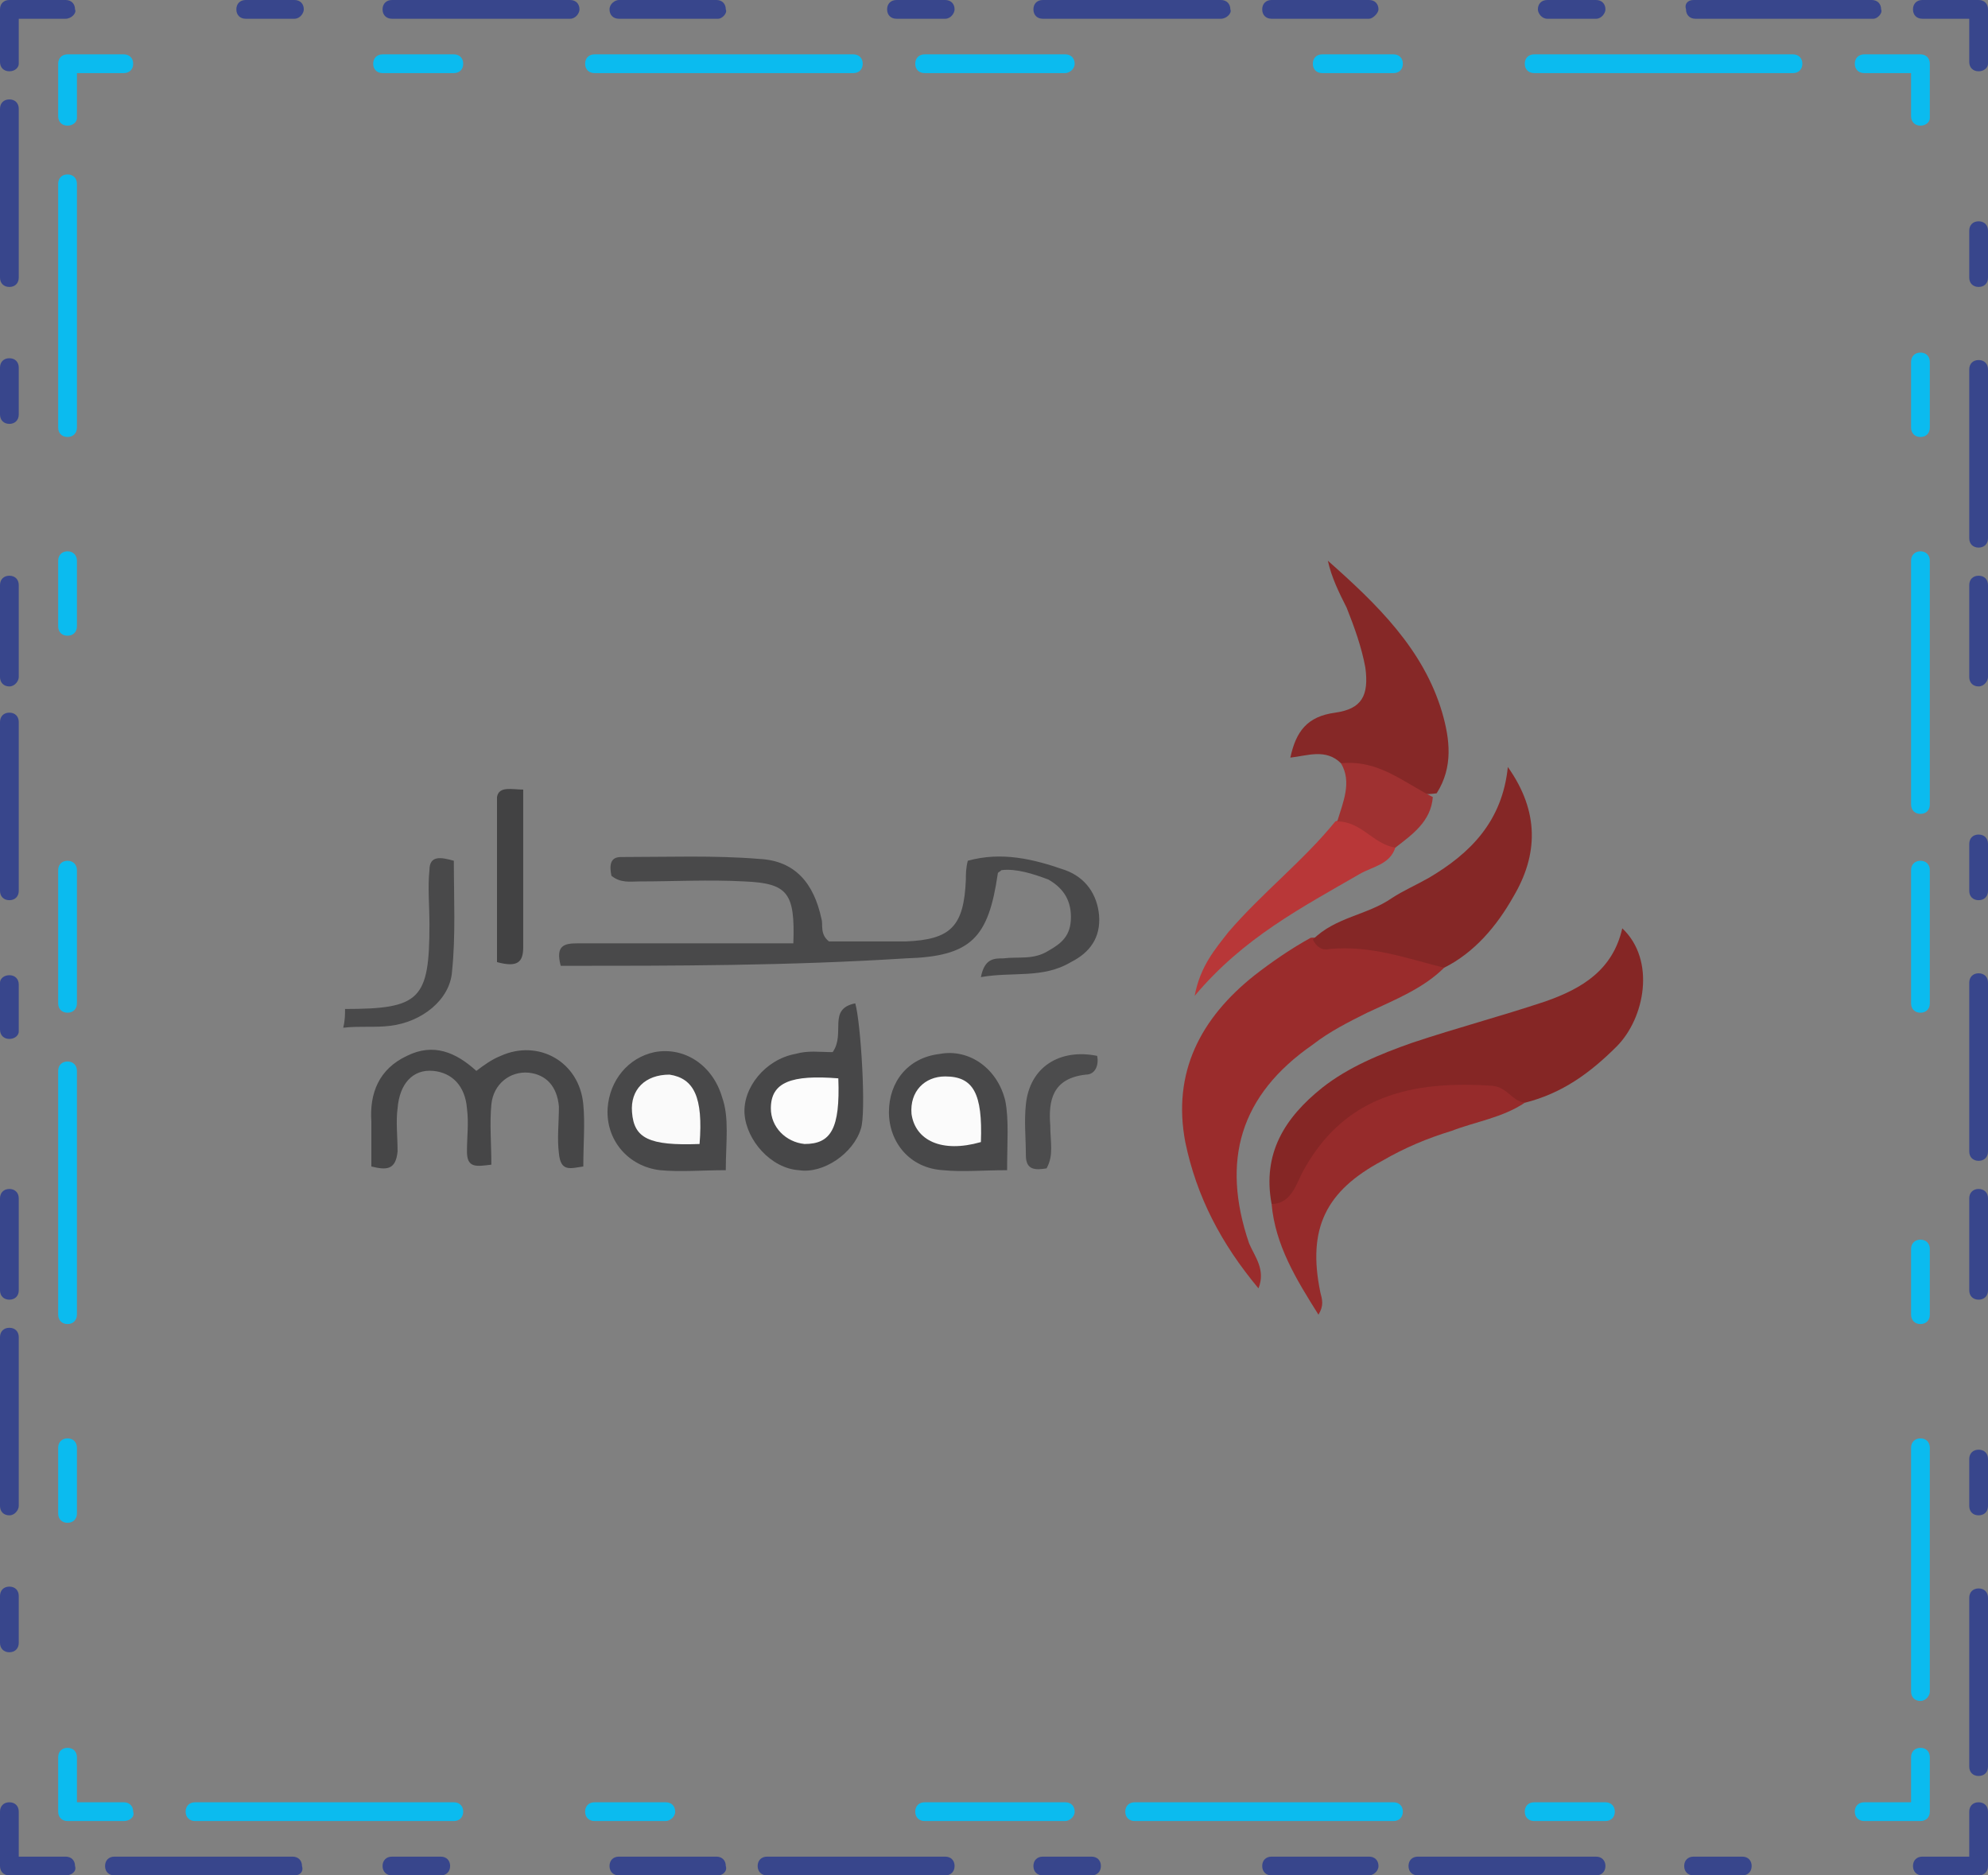 <svg xmlns="http://www.w3.org/2000/svg" xmlns:xlink="http://www.w3.org/1999/xlink" width="106px" height="100px" viewBox="0 0 106 100"><rect x="0" y="0" width="106" height="100" fill="#808080" stroke="none"/><g id="surface1"><path style=" stroke:none;fill-rule:nonzero;fill:rgb(21.961%,27.451%,54.902%);fill-opacity:1;" d="M 105.5 100 L 102.5 100 C 102.199 100 102 99.801 102 99.5 C 102 99.199 102.199 99 102.5 99 L 105 99 L 105 96.602 C 105 96.301 105.199 96.102 105.5 96.102 C 105.801 96.102 106 96.301 106 96.602 L 106 99.5 C 106 99.801 105.801 100 105.5 100 Z M 105.5 100 "></path><path style=" stroke:none;fill-rule:nonzero;fill:rgb(21.961%,27.451%,54.902%);fill-opacity:1;" d="M 92.898 100 L 90.301 100 C 90 100 89.801 99.801 89.801 99.5 C 89.801 99.199 90 99 90.301 99 L 92.898 99 C 93.199 99 93.398 99.199 93.398 99.5 C 93.398 99.801 93.199 100 92.898 100 Z M 85.102 100 L 75.602 100 C 75.301 100 75.102 99.801 75.102 99.5 C 75.102 99.199 75.301 99 75.602 99 L 85.102 99 C 85.398 99 85.602 99.199 85.602 99.5 C 85.602 99.801 85.398 100 85.102 100 Z M 85.102 100 "></path><path style=" stroke:none;fill-rule:nonzero;fill:rgb(21.961%,27.451%,54.902%);fill-opacity:1;" d="M 73 100 L 67.801 100 C 67.5 100 67.301 99.801 67.301 99.5 C 67.301 99.199 67.5 99 67.801 99 L 73 99 C 73.301 99 73.5 99.199 73.5 99.5 C 73.5 99.801 73.199 100 73 100 Z M 58.199 100 L 55.602 100 C 55.301 100 55.102 99.801 55.102 99.5 C 55.102 99.199 55.301 99 55.602 99 L 58.199 99 C 58.5 99 58.699 99.199 58.699 99.5 C 58.699 99.801 58.5 100 58.199 100 Z M 50.398 100 L 40.898 100 C 40.602 100 40.398 99.801 40.398 99.5 C 40.398 99.199 40.602 99 40.898 99 L 50.398 99 C 50.699 99 50.898 99.199 50.898 99.5 C 50.898 99.801 50.699 100 50.398 100 Z M 38.301 100 L 33 100 C 32.699 100 32.5 99.801 32.5 99.5 C 32.5 99.199 32.699 99 33 99 L 38.199 99 C 38.5 99 38.699 99.199 38.699 99.5 C 38.801 99.801 38.5 100 38.301 100 Z M 23.5 100 L 20.898 100 C 20.602 100 20.398 99.801 20.398 99.5 C 20.398 99.199 20.602 99 20.898 99 L 23.5 99 C 23.801 99 24 99.199 24 99.5 C 24 99.801 23.801 100 23.5 100 Z M 15.699 100 L 6.102 100 C 5.801 100 5.602 99.801 5.602 99.5 C 5.602 99.199 5.801 99 6.102 99 L 15.602 99 C 15.898 99 16.102 99.199 16.102 99.5 C 16.199 99.801 16 100 15.699 100 Z M 15.699 100 "></path><path style=" stroke:none;fill-rule:nonzero;fill:rgb(21.961%,27.451%,54.902%);fill-opacity:1;" d="M 3.5 100 L 0.5 100 C 0.199 100 0 99.801 0 99.5 L 0 96.602 C 0 96.301 0.199 96.102 0.5 96.102 C 0.801 96.102 1 96.301 1 96.602 L 1 99 L 3.5 99 C 3.801 99 4 99.199 4 99.5 C 4.102 99.801 3.801 100 3.5 100 Z M 3.5 100 "></path><path style=" stroke:none;fill-rule:nonzero;fill:rgb(21.961%,27.451%,54.902%);fill-opacity:1;" d="M 0.5 88.102 C 0.199 88.102 0 87.898 0 87.602 L 0 85.102 C 0 84.801 0.199 84.602 0.5 84.602 C 0.801 84.602 1 84.801 1 85.102 L 1 87.602 C 1 87.898 0.801 88.102 0.5 88.102 Z M 0.5 80.801 C 0.199 80.801 0 80.602 0 80.301 L 0 71.301 C 0 71 0.199 70.801 0.5 70.801 C 0.801 70.801 1 71 1 71.301 L 1 80.301 C 1 80.5 0.801 80.801 0.5 80.801 Z M 0.5 80.801 "></path><path style=" stroke:none;fill-rule:nonzero;fill:rgb(21.961%,27.451%,54.902%);fill-opacity:1;" d="M 0.5 69.301 C 0.199 69.301 0 69.102 0 68.801 L 0 63.898 C 0 63.602 0.199 63.398 0.5 63.398 C 0.801 63.398 1 63.602 1 63.898 L 1 68.801 C 1 69.102 0.801 69.301 0.5 69.301 Z M 0.5 55.398 C 0.199 55.398 0 55.199 0 54.898 L 0 52.398 C 0 52.199 0.199 52 0.5 52 C 0.801 52 1 52.199 1 52.5 L 1 55 C 1 55.199 0.801 55.398 0.5 55.398 Z M 0.5 48 C 0.199 48 0 47.801 0 47.5 L 0 38.5 C 0 38.199 0.199 38 0.5 38 C 0.801 38 1 38.199 1 38.5 L 1 47.5 C 1 47.801 0.801 48 0.5 48 Z M 0.5 36.602 C 0.199 36.602 0 36.398 0 36.102 L 0 31.199 C 0 30.898 0.199 30.699 0.5 30.699 C 0.801 30.699 1 30.898 1 31.199 L 1 36.102 C 1 36.301 0.801 36.602 0.5 36.602 Z M 0.5 22.602 C 0.199 22.602 0 22.398 0 22.102 L 0 19.602 C 0 19.301 0.199 19.102 0.5 19.102 C 0.801 19.102 1 19.301 1 19.602 L 1 22.102 C 1 22.398 0.801 22.602 0.5 22.602 Z M 0.5 15.301 C 0.199 15.301 0 15.102 0 14.801 L 0 5.801 C 0 5.5 0.199 5.301 0.5 5.301 C 0.801 5.301 1 5.5 1 5.801 L 1 14.801 C 1 15.102 0.801 15.301 0.5 15.301 Z M 0.5 15.301 "></path><path style=" stroke:none;fill-rule:nonzero;fill:rgb(21.961%,27.451%,54.902%);fill-opacity:1;" d="M 0.5 3.801 C 0.199 3.801 0 3.602 0 3.301 L 0 0.5 C 0 0.199 0.199 0 0.5 0 L 3.5 0 C 3.801 0 4 0.199 4 0.5 C 4.102 0.699 3.801 1 3.5 1 L 1 1 L 1 3.398 C 1 3.602 0.801 3.801 0.5 3.801 Z M 0.5 3.801 "></path><path style=" stroke:none;fill-rule:nonzero;fill:rgb(21.961%,27.451%,54.902%);fill-opacity:1;" d="M 30.398 1 L 20.898 1 C 20.602 1 20.398 0.801 20.398 0.5 C 20.398 0.199 20.602 0 20.898 0 L 30.398 0 C 30.699 0 30.898 0.199 30.898 0.5 C 30.898 0.699 30.699 1 30.398 1 Z M 15.699 1 L 13.102 1 C 12.801 1 12.602 0.801 12.602 0.5 C 12.602 0.199 12.801 0 13.102 0 L 15.699 0 C 16 0 16.199 0.199 16.199 0.5 C 16.199 0.699 16 1 15.699 1 Z M 15.699 1 "></path><path style=" stroke:none;fill-rule:nonzero;fill:rgb(21.961%,27.451%,54.902%);fill-opacity:1;" d="M 99.898 1 L 90.398 1 C 90.102 1 89.898 0.801 89.898 0.5 C 89.801 0.199 90 0 90.301 0 L 99.801 0 C 100.102 0 100.301 0.199 100.301 0.5 C 100.398 0.699 100.102 1 99.898 1 Z M 85.102 1 L 82.5 1 C 82.199 1 82 0.699 82 0.5 C 82 0.199 82.199 0 82.5 0 L 85.102 0 C 85.398 0 85.602 0.199 85.602 0.5 C 85.602 0.699 85.398 1 85.102 1 Z M 73 1 L 67.801 1 C 67.5 1 67.301 0.801 67.301 0.5 C 67.301 0.199 67.5 0 67.801 0 L 73 0 C 73.301 0 73.5 0.199 73.5 0.5 C 73.5 0.699 73.199 1 73 1 Z M 65.102 1 L 55.602 1 C 55.301 1 55.102 0.801 55.102 0.5 C 55.102 0.199 55.301 0 55.602 0 L 65.102 0 C 65.398 0 65.602 0.199 65.602 0.5 C 65.699 0.699 65.398 1 65.102 1 Z M 50.398 1 L 47.801 1 C 47.5 1 47.301 0.801 47.301 0.5 C 47.301 0.199 47.5 0 47.801 0 L 50.398 0 C 50.699 0 50.898 0.199 50.898 0.5 C 50.898 0.699 50.699 1 50.398 1 Z M 38.301 1 L 33 1 C 32.699 1 32.5 0.801 32.5 0.5 C 32.5 0.199 32.801 0 33 0 L 38.199 0 C 38.5 0 38.699 0.199 38.699 0.5 C 38.801 0.699 38.5 1 38.301 1 Z M 38.301 1 "></path><path style=" stroke:none;fill-rule:nonzero;fill:rgb(21.961%,27.451%,54.902%);fill-opacity:1;" d="M 105.5 3.801 C 105.199 3.801 105 3.602 105 3.301 L 105 1 L 102.5 1 C 102.199 1 102 0.801 102 0.5 C 102 0.199 102.199 0 102.5 0 L 105.5 0 C 105.801 0 106 0.199 106 0.5 L 106 3.398 C 106 3.602 105.801 3.801 105.5 3.801 Z M 105.5 3.801 "></path><path style=" stroke:none;fill-rule:nonzero;fill:rgb(21.961%,27.451%,54.902%);fill-opacity:1;" d="M 105.5 29.199 C 105.199 29.199 105 29 105 28.699 L 105 19.699 C 105 19.398 105.199 19.199 105.5 19.199 C 105.801 19.199 106 19.398 106 19.699 L 106 28.699 C 106 29 105.801 29.199 105.5 29.199 Z M 105.5 15.301 C 105.199 15.301 105 15.102 105 14.801 L 105 12.301 C 105 12 105.199 11.801 105.5 11.801 C 105.801 11.801 106 12 106 12.301 L 106 14.801 C 106 15.102 105.801 15.301 105.5 15.301 Z M 105.5 15.301 "></path><path style=" stroke:none;fill-rule:nonzero;fill:rgb(21.961%,27.451%,54.902%);fill-opacity:1;" d="M 105.5 94.699 C 105.199 94.699 105 94.5 105 94.199 L 105 85.199 C 105 84.898 105.199 84.699 105.5 84.699 C 105.801 84.699 106 84.898 106 85.199 L 106 94.199 C 106 94.5 105.801 94.699 105.5 94.699 Z M 105.5 80.801 C 105.199 80.801 105 80.602 105 80.301 L 105 77.801 C 105 77.5 105.199 77.301 105.5 77.301 C 105.801 77.301 106 77.5 106 77.801 L 106 80.301 C 106 80.602 105.801 80.801 105.5 80.801 Z M 105.5 69.301 C 105.199 69.301 105 69.102 105 68.801 L 105 63.898 C 105 63.602 105.199 63.398 105.5 63.398 C 105.801 63.398 106 63.602 106 63.898 L 106 68.801 C 106 69.102 105.801 69.301 105.5 69.301 Z M 105.5 61.898 C 105.199 61.898 105 61.699 105 61.398 L 105 52.398 C 105 52.102 105.199 51.898 105.5 51.898 C 105.801 51.898 106 52.102 106 52.398 L 106 61.398 C 106 61.699 105.801 61.898 105.5 61.898 Z M 105.5 48 C 105.199 48 105 47.801 105 47.5 L 105 45 C 105 44.699 105.199 44.5 105.5 44.5 C 105.801 44.5 106 44.699 106 45 L 106 47.5 C 106 47.801 105.801 48 105.5 48 Z M 105.5 36.602 C 105.199 36.602 105 36.398 105 36.102 L 105 31.199 C 105 30.898 105.199 30.699 105.5 30.699 C 105.801 30.699 106 30.898 106 31.199 L 106 36.102 C 106 36.301 105.801 36.602 105.5 36.602 Z M 105.5 36.602 "></path><path style=" stroke:none;fill-rule:nonzero;fill:rgb(4.314%,73.333%,93.725%);fill-opacity:1;" d="M 102.398 97.102 L 99.398 97.102 C 99.102 97.102 98.898 96.898 98.898 96.602 C 98.898 96.301 99.102 96.102 99.398 96.102 L 101.898 96.102 L 101.898 93.699 C 101.898 93.398 102.102 93.199 102.398 93.199 C 102.699 93.199 102.898 93.398 102.898 93.699 L 102.898 96.602 C 102.898 96.898 102.699 97.102 102.398 97.102 Z M 102.398 97.102 "></path><path style=" stroke:none;fill-rule:nonzero;fill:rgb(4.314%,73.333%,93.725%);fill-opacity:1;" d="M 85.602 97.102 L 81.801 97.102 C 81.5 97.102 81.301 96.898 81.301 96.602 C 81.301 96.301 81.5 96.102 81.801 96.102 L 85.602 96.102 C 85.898 96.102 86.102 96.301 86.102 96.602 C 86.102 96.898 85.898 97.102 85.602 97.102 Z M 74.301 97.102 L 60.5 97.102 C 60.199 97.102 60 96.898 60 96.602 C 60 96.301 60.199 96.102 60.5 96.102 L 74.301 96.102 C 74.602 96.102 74.801 96.301 74.801 96.602 C 74.801 96.898 74.602 97.102 74.301 97.102 Z M 74.301 97.102 "></path><path style=" stroke:none;fill-rule:nonzero;fill:rgb(4.314%,73.333%,93.725%);fill-opacity:1;" d="M 56.801 97.102 L 49.301 97.102 C 49 97.102 48.801 96.898 48.801 96.602 C 48.801 96.301 49 96.102 49.301 96.102 L 56.801 96.102 C 57.102 96.102 57.301 96.301 57.301 96.602 C 57.301 96.898 57 97.102 56.801 97.102 Z M 35.5 97.102 L 31.699 97.102 C 31.398 97.102 31.199 96.898 31.199 96.602 C 31.199 96.301 31.398 96.102 31.699 96.102 L 35.5 96.102 C 35.801 96.102 36 96.301 36 96.602 C 36 96.898 35.699 97.102 35.5 97.102 Z M 24.199 97.102 L 10.398 97.102 C 10.102 97.102 9.898 96.898 9.898 96.602 C 9.898 96.301 10.102 96.102 10.398 96.102 L 24.199 96.102 C 24.5 96.102 24.699 96.301 24.699 96.602 C 24.699 96.898 24.5 97.102 24.199 97.102 Z M 24.199 97.102 "></path><path style=" stroke:none;fill-rule:nonzero;fill:rgb(4.314%,73.333%,93.725%);fill-opacity:1;" d="M 6.602 97.102 L 3.602 97.102 C 3.301 97.102 3.102 96.898 3.102 96.602 L 3.102 93.699 C 3.102 93.398 3.301 93.199 3.602 93.199 C 3.898 93.199 4.102 93.398 4.102 93.699 L 4.102 96.102 L 6.602 96.102 C 6.898 96.102 7.102 96.301 7.102 96.602 C 7.199 96.898 6.898 97.102 6.602 97.102 Z M 6.602 97.102 "></path><path style=" stroke:none;fill-rule:nonzero;fill:rgb(4.314%,73.333%,93.725%);fill-opacity:1;" d="M 3.602 81.199 C 3.301 81.199 3.102 81 3.102 80.699 L 3.102 77.199 C 3.102 76.898 3.301 76.699 3.602 76.699 C 3.898 76.699 4.102 76.898 4.102 77.199 L 4.102 80.699 C 4.102 81 3.898 81.199 3.602 81.199 Z M 3.602 70.602 C 3.301 70.602 3.102 70.398 3.102 70.102 L 3.102 57.102 C 3.102 56.801 3.301 56.602 3.602 56.602 C 3.898 56.602 4.102 56.801 4.102 57.102 L 4.102 70.102 C 4.102 70.398 3.898 70.602 3.602 70.602 Z M 3.602 70.602 "></path><path style=" stroke:none;fill-rule:nonzero;fill:rgb(4.314%,73.333%,93.725%);fill-opacity:1;" d="M 3.602 54 C 3.301 54 3.102 53.801 3.102 53.5 L 3.102 46.398 C 3.102 46.102 3.301 45.898 3.602 45.898 C 3.898 45.898 4.102 46.102 4.102 46.398 L 4.102 53.5 C 4.102 53.801 3.898 54 3.602 54 Z M 3.602 33.898 C 3.301 33.898 3.102 33.699 3.102 33.398 L 3.102 29.898 C 3.102 29.602 3.301 29.398 3.602 29.398 C 3.898 29.398 4.102 29.602 4.102 29.898 L 4.102 33.398 C 4.102 33.699 3.898 33.898 3.602 33.898 Z M 3.602 23.301 C 3.301 23.301 3.102 23.102 3.102 22.801 L 3.102 9.801 C 3.102 9.5 3.301 9.301 3.602 9.301 C 3.898 9.301 4.102 9.5 4.102 9.801 L 4.102 22.801 C 4.102 23.102 3.898 23.301 3.602 23.301 Z M 3.602 23.301 "></path><path style=" stroke:none;fill-rule:nonzero;fill:rgb(4.314%,73.333%,93.725%);fill-opacity:1;" d="M 3.602 6.699 C 3.301 6.699 3.102 6.5 3.102 6.199 L 3.102 3.398 C 3.102 3.102 3.301 2.898 3.602 2.898 L 6.602 2.898 C 6.898 2.898 7.102 3.102 7.102 3.398 C 7.102 3.699 6.898 3.898 6.602 3.898 L 4.102 3.898 L 4.102 6.301 C 4.102 6.5 3.898 6.699 3.602 6.699 Z M 3.602 6.699 "></path><path style=" stroke:none;fill-rule:nonzero;fill:rgb(4.314%,73.333%,93.725%);fill-opacity:1;" d="M 45.5 3.898 L 31.699 3.898 C 31.398 3.898 31.199 3.699 31.199 3.398 C 31.199 3.102 31.398 2.898 31.699 2.898 L 45.5 2.898 C 45.801 2.898 46 3.102 46 3.398 C 46 3.699 45.801 3.898 45.5 3.898 Z M 24.199 3.898 L 20.398 3.898 C 20.102 3.898 19.898 3.699 19.898 3.398 C 19.898 3.102 20.102 2.898 20.398 2.898 L 24.199 2.898 C 24.5 2.898 24.699 3.102 24.699 3.398 C 24.699 3.699 24.5 3.898 24.199 3.898 Z M 24.199 3.898 "></path><path style=" stroke:none;fill-rule:nonzero;fill:rgb(4.314%,73.333%,93.725%);fill-opacity:1;" d="M 95.602 3.898 L 81.801 3.898 C 81.5 3.898 81.301 3.699 81.301 3.398 C 81.301 3.102 81.5 2.898 81.801 2.898 L 95.602 2.898 C 95.898 2.898 96.102 3.102 96.102 3.398 C 96.102 3.699 95.898 3.898 95.602 3.898 Z M 74.301 3.898 L 70.5 3.898 C 70.199 3.898 70 3.699 70 3.398 C 70 3.102 70.199 2.898 70.5 2.898 L 74.301 2.898 C 74.602 2.898 74.801 3.102 74.801 3.398 C 74.801 3.699 74.602 3.898 74.301 3.898 Z M 56.801 3.898 L 49.301 3.898 C 49 3.898 48.801 3.699 48.801 3.398 C 48.801 3.102 49 2.898 49.301 2.898 L 56.801 2.898 C 57.102 2.898 57.301 3.102 57.301 3.398 C 57.301 3.699 57 3.898 56.801 3.898 Z M 56.801 3.898 "></path><path style=" stroke:none;fill-rule:nonzero;fill:rgb(4.314%,73.333%,93.725%);fill-opacity:1;" d="M 102.398 6.699 C 102.102 6.699 101.898 6.5 101.898 6.199 L 101.898 3.898 L 99.398 3.898 C 99.102 3.898 98.898 3.699 98.898 3.398 C 98.898 3.102 99.102 2.898 99.398 2.898 L 102.398 2.898 C 102.699 2.898 102.898 3.102 102.898 3.398 L 102.898 6.301 C 102.898 6.5 102.699 6.699 102.398 6.699 Z M 102.398 6.699 "></path><path style=" stroke:none;fill-rule:nonzero;fill:rgb(4.314%,73.333%,93.725%);fill-opacity:1;" d="M 102.398 43.398 C 102.102 43.398 101.898 43.199 101.898 42.898 L 101.898 29.898 C 101.898 29.602 102.102 29.398 102.398 29.398 C 102.699 29.398 102.898 29.602 102.898 29.898 L 102.898 42.898 C 102.898 43.199 102.699 43.398 102.398 43.398 Z M 102.398 23.301 C 102.102 23.301 101.898 23.102 101.898 22.801 L 101.898 19.301 C 101.898 19 102.102 18.801 102.398 18.801 C 102.699 18.801 102.898 19 102.898 19.301 L 102.898 22.801 C 102.898 23.102 102.699 23.301 102.398 23.301 Z M 102.398 23.301 "></path><path style=" stroke:none;fill-rule:nonzero;fill:rgb(4.314%,73.333%,93.725%);fill-opacity:1;" d="M 102.398 90.699 C 102.102 90.699 101.898 90.5 101.898 90.199 L 101.898 77.199 C 101.898 76.898 102.102 76.699 102.398 76.699 C 102.699 76.699 102.898 76.898 102.898 77.199 L 102.898 90.199 C 102.898 90.398 102.699 90.699 102.398 90.699 Z M 102.398 70.602 C 102.102 70.602 101.898 70.398 101.898 70.102 L 101.898 66.602 C 101.898 66.301 102.102 66.102 102.398 66.102 C 102.699 66.102 102.898 66.301 102.898 66.602 L 102.898 70.102 C 102.898 70.398 102.699 70.602 102.398 70.602 Z M 102.398 54 C 102.102 54 101.898 53.801 101.898 53.5 L 101.898 46.398 C 101.898 46.102 102.102 45.898 102.398 45.898 C 102.699 45.898 102.898 46.102 102.898 46.398 L 102.898 53.5 C 102.898 53.801 102.699 54 102.398 54 Z M 102.398 54 "></path><path style=" stroke:none;fill-rule:nonzero;fill:rgb(28.627%,28.627%,29.02%);fill-opacity:1;" d="M 18.398 53.801 C 22.398 53.801 22.898 53.301 22.898 49.301 C 22.898 48.301 22.801 47.301 22.898 46.398 C 22.898 45.602 23.5 45.699 24.199 45.898 C 24.199 47.898 24.301 49.898 24.102 51.801 C 24 53.301 22.5 54.5 20.801 54.699 C 20 54.801 19.199 54.699 18.301 54.801 C 18.398 54.398 18.398 54.102 18.398 53.801 Z M 18.398 53.801 "></path><path style=" stroke:none;fill-rule:nonzero;fill:rgb(60.392%,17.255%,17.255%);fill-opacity:1;" d="M 77 51.602 C 75.898 52.699 74.398 53.301 72.898 54 C 71.898 54.5 70.898 55 70 55.699 C 66.102 58.398 65.102 61.898 66.602 66.301 C 66.898 67 67.5 67.699 67.102 68.699 C 65.102 66.301 63.801 63.801 63.199 60.898 C 62.5 57.199 64 54.301 66.898 52 C 67.801 51.301 68.801 50.602 69.898 50 C 72.5 50 75 49.602 77 51.602 Z M 77 51.602 "></path><path style=" stroke:none;fill-rule:nonzero;fill:rgb(52.157%,14.902%,14.51%);fill-opacity:1;" d="M 67.801 64.199 C 67.301 61.5 68.5 59.602 70.5 58 C 71.898 56.898 73.602 56.199 75.301 55.602 C 77.699 54.801 80 54.199 82.398 53.398 C 84.398 52.699 86 51.699 86.5 49.5 C 88.301 51.199 87.699 54.301 86.199 55.801 C 84.801 57.199 83.301 58.301 81.301 58.801 C 80.102 58.898 78.898 58.5 77.801 58.5 C 74.5 58.398 72.102 59.699 70.199 62.398 C 69.699 63.199 69.398 64.602 67.801 64.199 Z M 67.801 64.199 "></path><path style=" stroke:none;fill-rule:nonzero;fill:rgb(28.627%,28.627%,29.02%);fill-opacity:1;" d="M 29.898 51.5 C 29.602 50.398 30.102 50.301 30.801 50.301 C 33.199 50.301 35.602 50.301 38.102 50.301 C 39.5 50.301 40.898 50.301 42.301 50.301 C 42.398 47.602 42 47.102 39.699 47 C 37.801 46.898 35.898 47 34.102 47 C 33.602 47 33.102 47.102 32.602 46.699 C 32.5 46.199 32.5 45.699 33.102 45.699 C 35.602 45.699 38.102 45.602 40.5 45.801 C 42.398 45.898 43.398 47.102 43.801 49 C 43.898 49.301 43.699 49.801 44.199 50.199 C 45.398 50.199 46.898 50.199 48.301 50.199 C 50.699 50.102 51.398 49.398 51.5 46.898 C 51.5 46.602 51.5 46.301 51.602 45.898 C 53.398 45.398 55.102 45.801 56.801 46.398 C 57.898 46.801 58.5 47.699 58.602 48.801 C 58.699 50 58.102 50.801 57.102 51.301 C 55.602 52.199 54 51.801 52.301 52.102 C 52.5 51.102 53 51.102 53.5 51.102 C 54.301 51 55.102 51.199 55.898 50.699 C 56.602 50.301 57.102 49.898 57.102 48.898 C 57.102 47.898 56.602 47.301 55.898 46.898 C 55.102 46.602 54.199 46.301 53.398 46.398 C 53.301 46.5 53.199 46.5 53.199 46.602 C 52.699 50 51.801 51 48.301 51.102 C 42 51.5 36 51.5 29.898 51.5 Z M 29.898 51.5 "></path><path style=" stroke:none;fill-rule:nonzero;fill:rgb(52.157%,15.294%,14.902%);fill-opacity:1;" d="M 77 51.602 C 75 51.102 73.102 50.398 70.898 50.602 C 70.5 50.699 70.199 50.5 70 50.102 C 71.199 48.898 72.898 48.801 74.199 47.898 C 74.801 47.5 75.5 47.199 76.199 46.801 C 78.398 45.5 80.102 43.801 80.398 40.898 C 82.102 43.301 82 45.602 80.699 47.801 C 79.801 49.398 78.602 50.801 77 51.602 Z M 77 51.602 "></path><path style=" stroke:none;fill-rule:nonzero;fill:rgb(52.549%,15.686%,15.294%);fill-opacity:1;" d="M 71.5 40.699 C 70.699 39.898 69.699 40.301 68.801 40.398 C 69.102 39 69.699 38.199 71.199 38 C 72.602 37.801 73 37.102 72.801 35.602 C 72.602 34.5 72.199 33.398 71.801 32.398 C 71.398 31.602 71 30.801 70.801 29.898 C 73.398 32.199 75.898 34.602 76.898 38 C 77.301 39.398 77.5 40.898 76.602 42.301 C 74.5 42.602 73.102 41.301 71.5 40.699 Z M 71.5 40.699 "></path><path style=" stroke:none;fill-rule:nonzero;fill:rgb(58.824%,16.863%,16.863%);fill-opacity:1;" d="M 67.801 64.199 C 68.801 64.199 69.102 63.199 69.398 62.602 C 71.602 58.398 75.301 57.602 79.602 57.898 C 80.398 58 80.602 58.699 81.301 58.801 C 80.102 59.602 78.699 59.801 77.398 60.301 C 76.102 60.699 74.898 61.199 73.699 61.898 C 70.699 63.5 69.699 65.5 70.398 68.898 C 70.5 69.301 70.602 69.602 70.301 70.102 C 69.102 68.199 68 66.398 67.801 64.199 Z M 67.801 64.199 "></path><path style=" stroke:none;fill-rule:nonzero;fill:rgb(27.451%,27.451%,27.843%);fill-opacity:1;" d="M 19.801 62.199 C 19.801 61.398 19.801 60.602 19.801 59.801 C 19.699 58.301 20.199 57 21.699 56.301 C 23.102 55.602 24.301 56.102 25.398 57.102 C 25.801 56.801 26.199 56.5 26.699 56.301 C 28.699 55.398 30.898 56.602 31.102 58.898 C 31.199 59.898 31.102 61 31.102 62.199 C 30.398 62.301 29.898 62.5 29.801 61.5 C 29.699 60.699 29.801 59.898 29.801 59 C 29.699 57.898 29.102 57.301 28.199 57.199 C 27.199 57.102 26.301 57.801 26.199 58.898 C 26.102 59.898 26.199 61 26.199 62.102 C 25.398 62.199 24.898 62.301 24.898 61.398 C 24.898 60.602 25 59.898 24.898 59.102 C 24.801 57.898 24.102 57.199 23.102 57.102 C 22 57 21.301 57.801 21.199 59.102 C 21.102 59.801 21.199 60.602 21.199 61.398 C 21.102 62.398 20.602 62.398 19.801 62.199 Z M 19.801 62.199 "></path><path style=" stroke:none;fill-rule:nonzero;fill:rgb(27.843%,27.843%,28.235%);fill-opacity:1;" d="M 44.398 56.102 C 45.102 55.102 44.102 53.801 45.602 53.5 C 45.898 54.5 46.199 59.398 45.898 60.199 C 45.5 61.5 43.898 62.602 42.602 62.398 C 41.102 62.301 39.801 60.801 39.699 59.398 C 39.602 58 40.801 56.5 42.398 56.199 C 43.102 56 43.699 56.102 44.398 56.102 Z M 44.398 56.102 "></path><path style=" stroke:none;fill-rule:nonzero;fill:rgb(28.235%,28.235%,28.627%);fill-opacity:1;" d="M 53.699 62.398 C 52.398 62.398 51.301 62.5 50.301 62.398 C 48.5 62.301 47.398 60.898 47.398 59.301 C 47.398 57.699 48.398 56.398 50.102 56.199 C 51.699 55.898 53.199 57 53.602 58.699 C 53.801 59.699 53.699 60.898 53.699 62.398 Z M 53.699 62.398 "></path><path style=" stroke:none;fill-rule:nonzero;fill:rgb(28.235%,28.235%,28.627%);fill-opacity:1;" d="M 38.699 62.398 C 37.398 62.398 36.301 62.5 35.199 62.398 C 33.5 62.199 32.301 60.801 32.398 59.102 C 32.5 57.602 33.5 56.398 34.898 56.102 C 36.5 55.801 38 56.801 38.5 58.5 C 38.898 59.602 38.699 60.898 38.699 62.398 Z M 38.699 62.398 "></path><path style=" stroke:none;fill-rule:nonzero;fill:rgb(72.157%,21.569%,21.961%);fill-opacity:1;" d="M 74.398 45.199 C 74.102 46.102 73.199 46.199 72.5 46.602 C 69.398 48.398 66.301 50 63.699 53.102 C 64 51.5 64.801 50.602 65.5 49.699 C 67.301 47.602 69.5 45.898 71.199 43.801 C 72.801 43.199 73.602 44.199 74.398 45.199 Z M 74.398 45.199 "></path><path style=" stroke:none;fill-rule:nonzero;fill:rgb(62.353%,19.216%,19.216%);fill-opacity:1;" d="M 74.398 45.199 C 73.199 45 72.602 43.801 71.301 43.801 C 71.602 42.801 72.102 41.699 71.5 40.699 C 73.5 40.5 74.801 41.699 76.398 42.5 C 76.301 43.801 75.301 44.5 74.398 45.199 Z M 74.398 45.199 "></path><path style=" stroke:none;fill-rule:nonzero;fill:rgb(25.882%,25.882%,26.275%);fill-opacity:1;" d="M 27.898 42.102 C 27.898 45 27.898 47.801 27.898 50.5 C 27.898 51.301 27.602 51.602 26.5 51.301 C 26.5 48.398 26.5 45.5 26.5 42.5 C 26.602 41.898 27.301 42.102 27.898 42.102 Z M 27.898 42.102 "></path><path style=" stroke:none;fill-rule:nonzero;fill:rgb(29.804%,29.804%,30.196%);fill-opacity:1;" d="M 55.801 62.301 C 55.199 62.398 54.699 62.398 54.699 61.602 C 54.699 60.699 54.602 59.801 54.699 58.898 C 54.898 56.898 56.5 55.898 58.5 56.301 C 58.602 56.801 58.398 57.301 57.898 57.301 C 56.102 57.5 55.898 58.699 56 60 C 56 60.898 56.199 61.602 55.801 62.301 Z M 55.801 62.301 "></path><path style=" stroke:none;fill-rule:nonzero;fill:rgb(98.824%,98.824%,98.824%);fill-opacity:1;" d="M 44.699 57.5 C 44.801 60.199 44.301 61 42.898 61 C 41.898 60.898 41.102 60.102 41.102 59.102 C 41.102 57.699 42.199 57.301 44.699 57.5 Z M 44.699 57.5 "></path><path style=" stroke:none;fill-rule:nonzero;fill:rgb(98.431%,98.431%,98.431%);fill-opacity:1;" d="M 52.301 60.898 C 50.199 61.5 48.801 60.801 48.602 59.398 C 48.5 58.199 49.301 57.398 50.398 57.398 C 51.898 57.398 52.398 58.301 52.301 60.898 Z M 52.301 60.898 "></path><path style=" stroke:none;fill-rule:nonzero;fill:rgb(98.039%,98.039%,98.039%);fill-opacity:1;" d="M 37.301 61 C 34.602 61.102 33.801 60.699 33.699 59.301 C 33.602 58.102 34.398 57.301 35.699 57.301 C 37 57.5 37.5 58.5 37.301 61 Z M 37.301 61 "></path></g></svg>